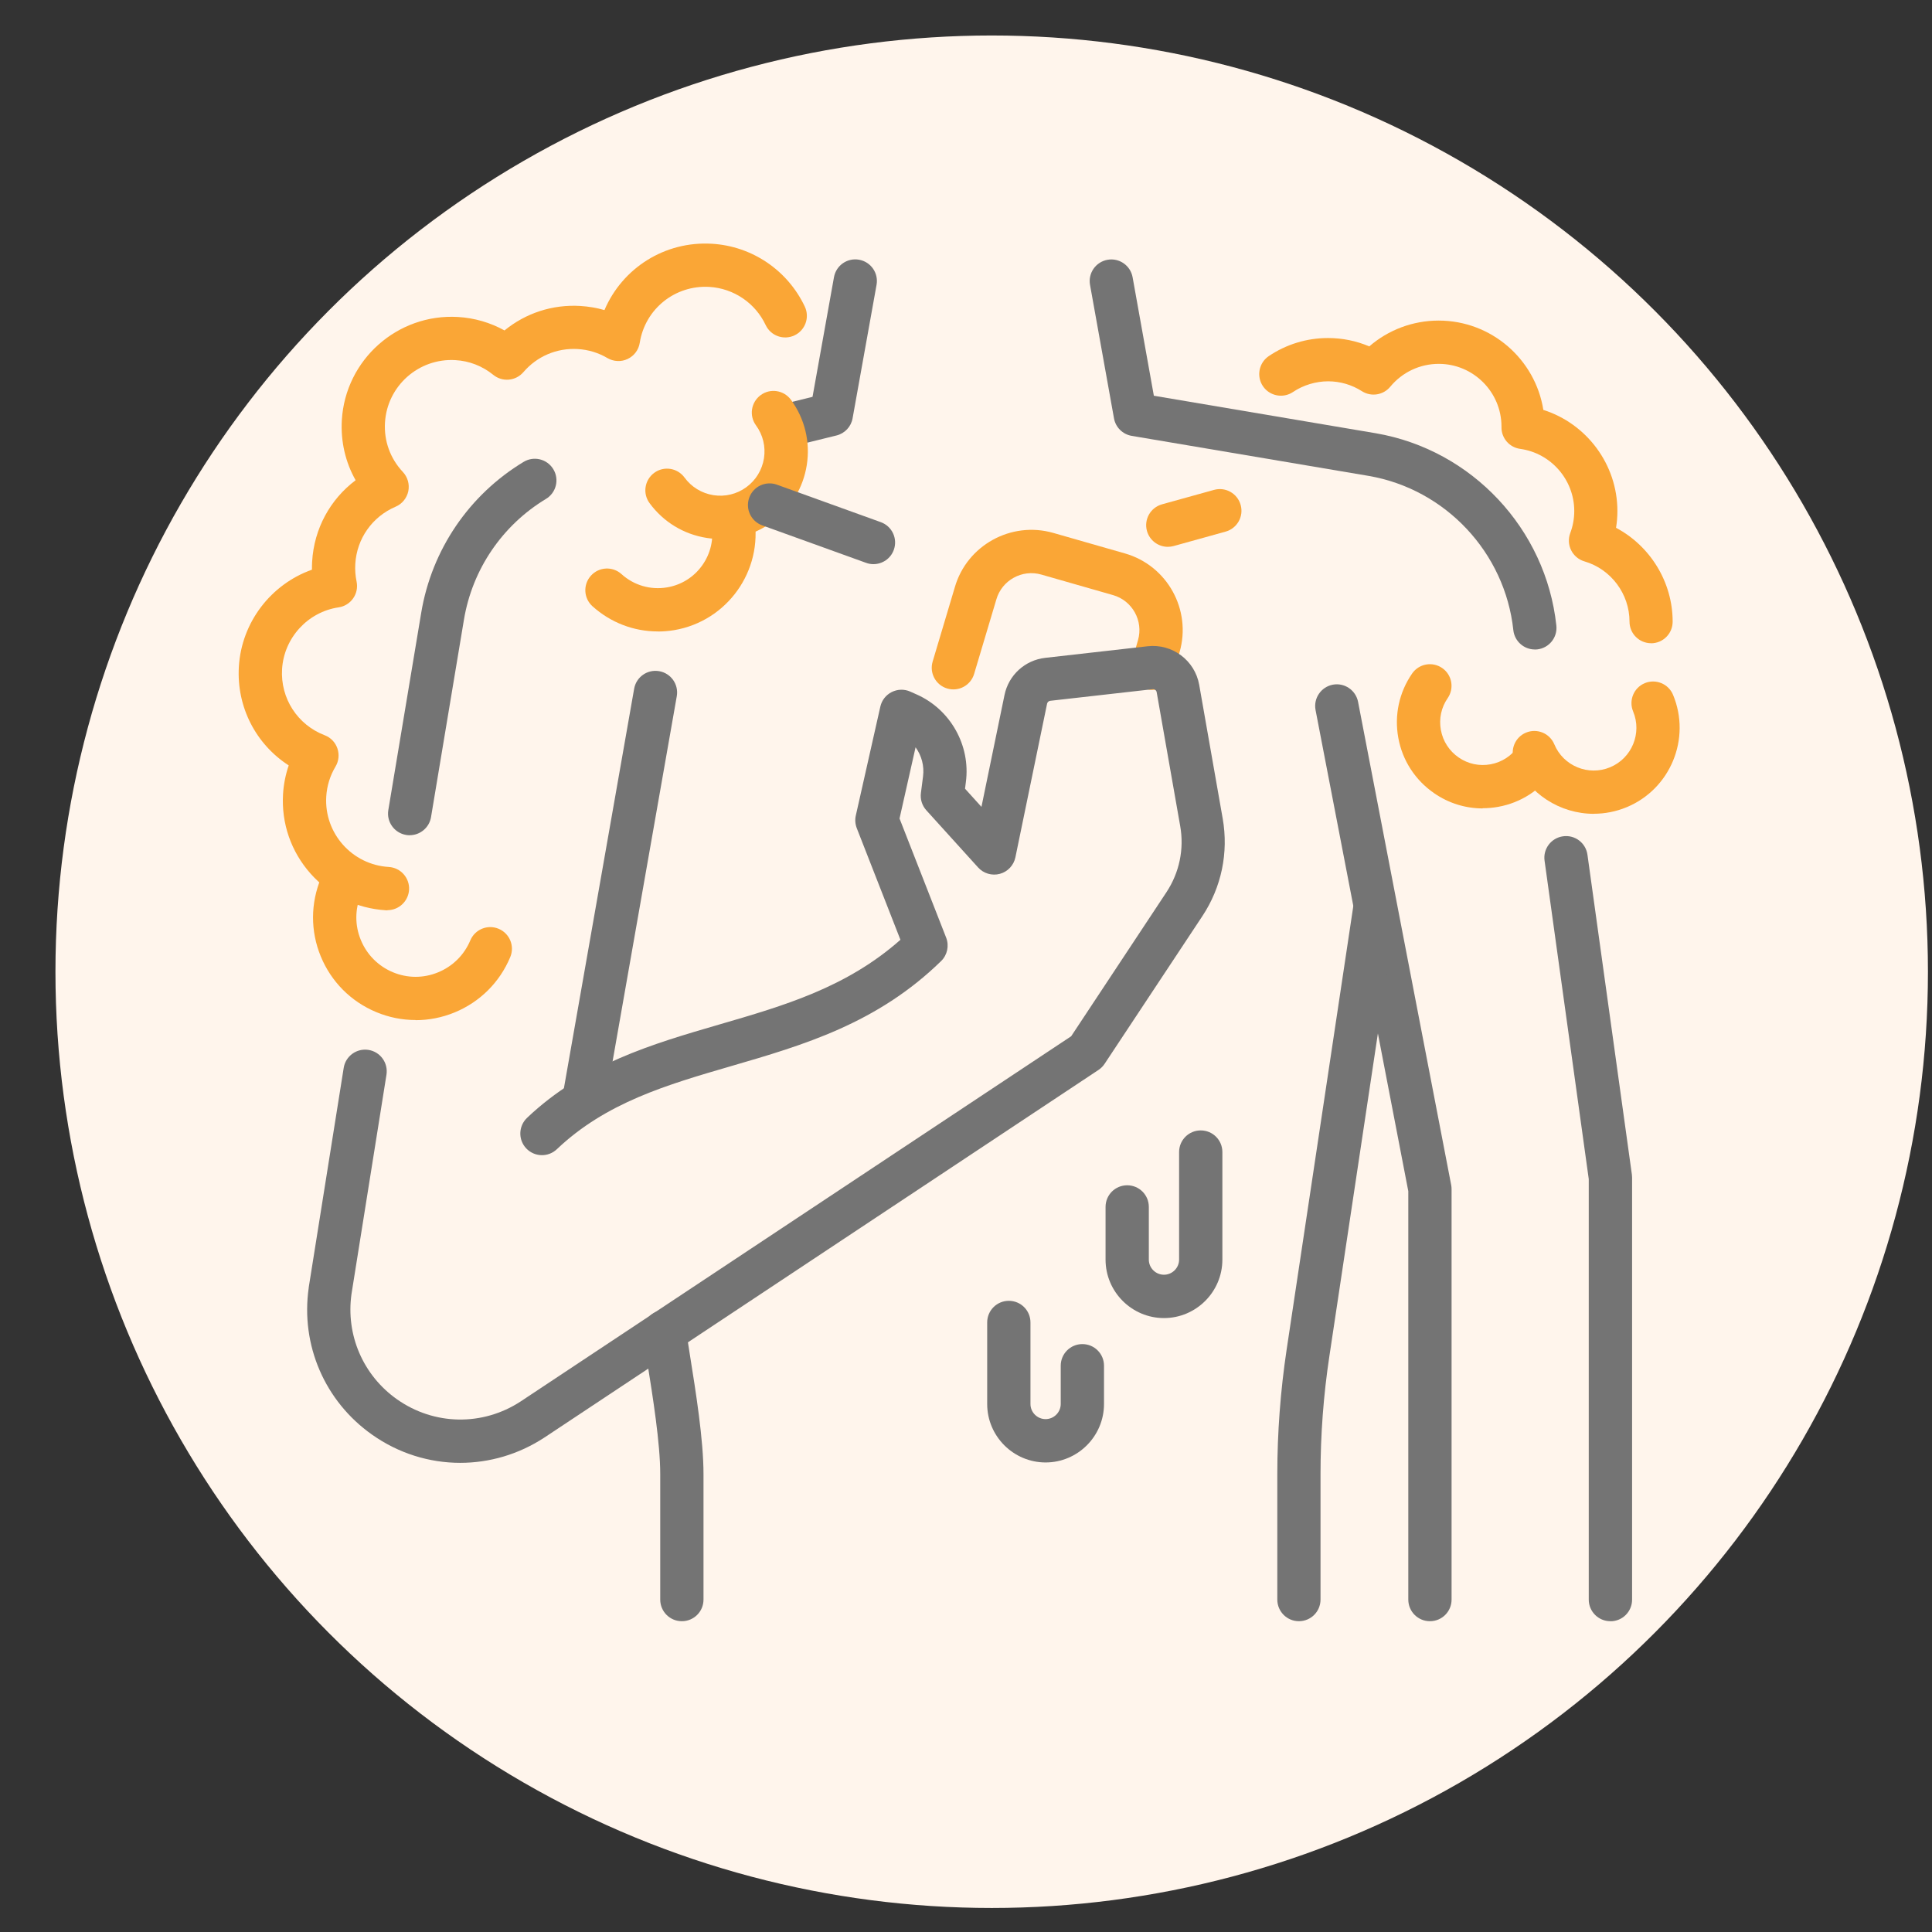 <svg viewBox="0 0 300 300" xmlns="http://www.w3.org/2000/svg" data-name="Layer 1" id="Layer_1">
  <rect x="0" y="0" width="300" height="300" fill="#333333" stroke="none"/>
  <defs>
    <style>
      .cls-1 {
        fill: #faa636;
      }

      .cls-2 {
        fill: #fff5ec;
      }

      .cls-3 {
        fill: #747474;
      }
    </style>
  </defs>
  <g data-name="Layer 1" id="Layer_1-2">
    <circle r="145.38" cy="150.89" cx="153.99" class="cls-2"></circle>
  </g>
  <g>
    <path d="M178.95,107.14c-.31,0-.62-.04-.93-.13-1.78-.51-2.82-2.37-2.3-4.16l.99-3.45c.86-2.99-.88-6.13-3.87-6.99l-11.14-3.19c-2.99-.86-6.13.88-6.99,3.87l-3.45,11.56c-.53,1.78-2.4,2.79-4.18,2.26-1.78-.53-2.79-2.4-2.26-4.18l3.44-11.53c1.87-6.52,8.74-10.32,15.29-8.45l11.14,3.19c6.56,1.88,10.36,8.75,8.48,15.3l-.99,3.45c-.42,1.47-1.77,2.43-3.23,2.43Z" class="cls-1"></path>
    <path d="M71.48,227.15c-4.8,0-9.58-1.46-13.71-4.38-7.34-5.18-11.11-13.92-9.83-22.82,0-.02,0-.03,0-.05l5.43-34.08c.29-1.83,2.01-3.08,3.85-2.79,1.83.29,3.08,2.01,2.79,3.85l-5.43,34.05c-.9,6.37,1.8,12.63,7.06,16.35,5.76,4.07,13.3,4.2,19.2.34l85.49-56.71,14.79-22.36c2.01-3.04,2.78-6.7,2.14-10.29l-3.65-20.77c-.05-.3-.32-.5-.62-.47l-15.91,1.8c-.24.03-.44.21-.49.45l-4.92,23.86c-.26,1.24-1.19,2.23-2.41,2.56-1.22.33-2.53-.05-3.38-.99l-8.04-8.88c-.66-.73-.97-1.71-.84-2.69l.33-2.57c.21-1.63-.23-3.24-1.16-4.52l-2.49,11.06,7.24,18.5c.49,1.26.18,2.69-.78,3.63-9.95,9.72-21.46,13.07-32.59,16.31-10,2.91-19.45,5.66-27.08,12.91-1.35,1.28-3.47,1.22-4.75-.12-1.28-1.35-1.22-3.47.12-4.75,8.81-8.37,19.5-11.48,29.83-14.49,10.15-2.95,19.78-5.76,28.15-13.16l-6.78-17.33c-.24-.62-.3-1.31-.15-1.96l3.81-16.92c.22-.98.87-1.81,1.77-2.26.9-.45,1.95-.48,2.87-.07l1.01.45c5.24,2.33,8.38,7.92,7.63,13.6l-.13,1.03,2.55,2.82,3.58-17.37c.64-3.1,3.18-5.41,6.32-5.77l15.91-1.8c3.82-.43,7.33,2.2,8,5.98l3.65,20.77c.93,5.3-.19,10.68-3.16,15.16l-15.17,22.92c-.25.38-.57.7-.94.95l-86.07,57.1c-4,2.62-8.54,3.92-13.06,3.92Z" class="cls-3"></path>
    <path d="M63.62,129.7c-.18,0-.37-.02-.56-.05-1.83-.31-3.07-2.04-2.76-3.87l5.11-30.65c1.63-9.76,7.42-18.29,15.9-23.41,1.59-.96,3.65-.45,4.61,1.14.96,1.59.45,3.65-1.14,4.61-6.79,4.1-11.44,10.94-12.74,18.76l-5.11,30.65c-.27,1.64-1.7,2.81-3.31,2.81Z" class="cls-3"></path>
    <path d="M122.15,69.44c-1.51,0-2.88-1.02-3.26-2.56-.44-1.8.65-3.62,2.46-4.07l4.82-1.19,3.33-18.58c.33-1.83,2.07-3.04,3.9-2.71,1.83.33,3.04,2.07,2.71,3.9l-3.72,20.72c-.23,1.31-1.21,2.35-2.5,2.67l-6.94,1.71c-.27.07-.54.1-.81.1Z" class="cls-3"></path>
    <path d="M90.89,172.89c-.19,0-.39-.02-.59-.05-1.83-.32-3.05-2.06-2.73-3.89l10.9-62c.32-1.83,2.06-3.05,3.89-2.73,1.83.32,3.05,2.06,2.73,3.89l-10.9,62c-.29,1.63-1.7,2.78-3.31,2.78Z" class="cls-3"></path>
    <path d="M250.06,251.74c-1.86,0-3.36-1.5-3.36-3.36v-65.3l-6.86-49.43c-.26-1.84,1.03-3.54,2.87-3.79,1.84-.26,3.54,1.03,3.79,2.87l6.9,49.66c.02.15.03.31.03.46v65.54c0,1.86-1.5,3.36-3.36,3.36Z" class="cls-3"></path>
    <path d="M238.33,100.85c-1.7,0-3.15-1.28-3.34-3-1.29-12.04-10.52-21.89-22.45-23.95l-36.81-6.22c-1.4-.24-2.5-1.32-2.75-2.72l-3.72-20.72c-.33-1.83.89-3.57,2.71-3.9,1.83-.33,3.57.89,3.9,2.71l3.3,18.4,34.49,5.83c14.89,2.57,26.4,14.85,28.01,29.86.2,1.85-1.14,3.5-2.98,3.7-.12.01-.24.02-.36.02Z" class="cls-3"></path>
    <path d="M222.04,251.74c-1.86,0-3.36-1.5-3.36-3.36v-63.41l-14.4-74.71c-.35-1.82.84-3.58,2.66-3.94,1.82-.35,3.58.84,3.94,2.66l14.46,75.03c.04.21.06.42.06.64v63.73c0,1.86-1.5,3.36-3.36,3.36Z" class="cls-3"></path>
    <path d="M201.7,251.74c-1.86,0-3.36-1.5-3.36-3.36v-19.48c0-6.43.49-12.92,1.44-19.28l10.35-68.85c.28-1.84,1.99-3.1,3.82-2.82,1.84.28,3.1,1.99,2.82,3.82l-10.35,68.85c-.91,6.03-1.37,12.18-1.37,18.28v19.48c0,1.86-1.5,3.36-3.36,3.36Z" class="cls-3"></path>
    <path d="M105.88,251.74c-1.86,0-3.36-1.5-3.36-3.36v-19.48c0-4.8-1.14-11.91-2.05-17.63-.23-1.42-.44-2.76-.62-3.97-.28-1.84.99-3.55,2.82-3.82,1.84-.27,3.55.99,3.82,2.82.18,1.19.39,2.51.61,3.91.95,5.95,2.14,13.35,2.14,18.69v19.48c0,1.86-1.5,3.36-3.36,3.36Z" class="cls-3"></path>
    <path d="M60.16,141.35c-.07,0-.13,0-.2,0-4.55-.27-8.71-2.29-11.74-5.7-3.02-3.41-4.54-7.78-4.27-12.33.09-1.52.39-3.03.88-4.47-5.09-3.28-8.11-9.07-7.74-15.32.41-6.91,5-12.82,11.35-15.07,0-.43,0-.85.03-1.28.3-5.09,2.8-9.64,6.75-12.61-1.59-2.81-2.33-6.02-2.14-9.34.56-9.38,8.64-16.56,18.03-16.01,2.57.15,5.02.87,7.23,2.09,3.29-2.69,7.44-4.06,11.78-3.8,1.28.08,2.53.29,3.74.64,2.76-6.49,9.33-10.74,16.69-10.3,6.23.37,11.75,4.11,14.42,9.76.79,1.68.07,3.68-1.61,4.47-1.68.79-3.68.07-4.47-1.61-1.61-3.42-4.96-5.69-8.74-5.92-5.33-.31-9.98,3.42-10.81,8.68-.17,1.1-.88,2.04-1.88,2.51-1,.48-2.18.42-3.14-.14-1.41-.83-2.96-1.3-4.6-1.4-3.25-.19-6.32,1.11-8.45,3.59-1.19,1.38-3.26,1.57-4.67.42-1.69-1.37-3.72-2.17-5.9-2.29-5.69-.33-10.58,4.01-10.92,9.7-.17,2.86.82,5.58,2.78,7.67.75.8,1.06,1.92.84,2.99-.23,1.07-.96,1.97-1.97,2.4-3.63,1.55-6.03,4.96-6.26,8.89-.05.91.01,1.83.2,2.73.19.91,0,1.85-.53,2.61-.53.76-1.35,1.27-2.26,1.4-4.8.71-8.49,4.75-8.78,9.6-.27,4.52,2.39,8.64,6.62,10.26.93.35,1.65,1.1,1.97,2.04.32.94.22,1.97-.29,2.82-.85,1.43-1.34,3-1.44,4.67-.34,5.68,4.01,10.58,9.7,10.92,1.85.11,3.27,1.7,3.16,3.55-.11,1.78-1.59,3.16-3.35,3.16Z" class="cls-1"></path>
    <path d="M256.39,99.88c-1.86,0-3.36-1.5-3.36-3.36,0-4.3-2.88-8.15-7-9.35-.9-.26-1.64-.89-2.06-1.72-.42-.84-.47-1.81-.14-2.68.41-1.09.62-2.24.62-3.42,0-4.84-3.61-8.99-8.4-9.65-1.68-.23-2.92-1.67-2.9-3.36v-.12c-.01-5.36-4.38-9.72-9.74-9.72-2.92,0-5.66,1.29-7.53,3.55-1.08,1.31-2.97,1.61-4.41.69-1.57-1-3.38-1.53-5.24-1.53s-3.84.57-5.45,1.66c-1.54,1.04-3.63.63-4.67-.9-1.04-1.54-.63-3.63.9-4.67,2.73-1.84,5.91-2.81,9.21-2.81,2.21,0,4.39.44,6.4,1.3,2.97-2.57,6.77-4.01,10.77-4.01,8.2,0,15.02,6.02,16.26,13.87,6.72,2.13,11.5,8.46,11.5,15.7,0,.88-.07,1.75-.21,2.61,5.3,2.81,8.79,8.41,8.79,14.57,0,1.86-1.5,3.36-3.36,3.36Z" class="cls-1"></path>
    <path d="M64.54,158.39c-2.08,0-4.16-.41-6.14-1.24-3.92-1.64-6.97-4.71-8.59-8.64-1.62-3.93-1.6-8.26.04-12.19.72-1.71,2.68-2.52,4.4-1.8,1.71.72,2.52,2.68,1.8,4.4-.95,2.27-.96,4.77-.02,7.04.93,2.27,2.7,4.05,4.96,5,2.27.95,4.77.96,7.04.02,2.27-.93,4.05-2.7,5-4.96.72-1.71,2.68-2.52,4.4-1.8,1.71.72,2.52,2.68,1.8,4.4-1.64,3.92-4.71,6.97-8.64,8.59-1.95.8-4,1.2-6.05,1.2Z" class="cls-1"></path>
    <path d="M111.87,83.69c-.7,0-1.41-.05-2.12-.16-3.59-.56-6.74-2.48-8.89-5.41-1.1-1.5-.77-3.6.73-4.7,1.5-1.1,3.6-.77,4.7.73,1.08,1.48,2.68,2.45,4.49,2.74,1.81.28,3.63-.16,5.11-1.24,1.48-1.08,2.45-2.68,2.74-4.49.28-1.81-.16-3.63-1.24-5.11-1.1-1.5-.77-3.6.73-4.7,1.5-1.1,3.6-.77,4.7.73,2.14,2.93,3.02,6.52,2.46,10.11-.56,3.59-2.48,6.74-5.41,8.89-2.35,1.72-5.13,2.62-7.99,2.62Z" class="cls-1"></path>
    <path d="M102.13,98.05c-3.72,0-7.31-1.37-10.13-3.91-1.38-1.24-1.49-3.37-.24-4.75,1.24-1.38,3.37-1.49,4.75-.24,1.93,1.74,4.5,2.49,7.06,2.06,2.22-.37,4.17-1.59,5.47-3.42,1.31-1.84,1.82-4.07,1.45-6.29-.31-1.83.93-3.56,2.76-3.87,1.83-.31,3.56.93,3.87,2.76,1.38,8.24-4.2,16.07-12.44,17.46-.85.14-1.7.21-2.54.21Z" class="cls-1"></path>
    <path d="M247.49,126.37c-5.23,0-10.21-3.1-12.34-8.22-.71-1.71.1-3.68,1.81-4.39,1.71-.71,3.68.1,4.39,1.81,1.4,3.37,5.29,4.98,8.67,3.57,3.37-1.4,4.98-5.29,3.57-8.67-.71-1.71.1-3.68,1.81-4.39,1.71-.71,3.68.1,4.39,1.81,2.83,6.8-.4,14.63-7.2,17.45-1.67.69-3.4,1.02-5.11,1.02Z" class="cls-1"></path>
    <path d="M230.23,125.53c-2.68,0-5.3-.81-7.55-2.37-2.93-2.03-4.91-5.07-5.55-8.58-.64-3.51.12-7.06,2.14-9.99,1.05-1.53,3.15-1.91,4.67-.86,1.53,1.05,1.91,3.15.86,4.67-1.01,1.46-1.38,3.22-1.06,4.96.32,1.74,1.3,3.25,2.76,4.26,1.46,1.01,3.22,1.38,4.96,1.06,1.74-.32,3.25-1.3,4.26-2.76,1.05-1.53,3.15-1.91,4.67-.86,1.53,1.05,1.91,3.15.86,4.67-2.03,2.93-5.07,4.91-8.58,5.55-.81.15-1.63.22-2.44.22Z" class="cls-1"></path>
    <path d="M162.37,227.09c-5,0-9.08-4.07-9.08-9.08v-12.66c0-1.86,1.5-3.36,3.36-3.36s3.36,1.5,3.36,3.36v12.66c0,1.3,1.06,2.35,2.35,2.35s2.35-1.06,2.35-2.35v-5.94c0-1.86,1.5-3.36,3.36-3.36s3.36,1.5,3.36,3.36v5.94c0,5-4.07,9.08-9.08,9.08Z" class="cls-3"></path>
    <path d="M180.75,204.67c-5,0-9.08-4.07-9.08-9.08v-8.18c0-1.86,1.5-3.36,3.36-3.36s3.36,1.5,3.36,3.36v8.18c0,1.3,1.06,2.35,2.35,2.35s2.35-1.06,2.35-2.35v-16.7c0-1.86,1.5-3.36,3.36-3.36s3.36,1.5,3.36,3.36v16.7c0,5-4.07,9.08-9.08,9.08Z" class="cls-3"></path>
    <path d="M181.34,84.91c-1.47,0-2.82-.97-3.24-2.46-.5-1.79.55-3.64,2.34-4.14l8.07-2.24c1.79-.5,3.64.55,4.14,2.34.5,1.79-.55,3.64-2.34,4.14l-8.07,2.24c-.3.08-.6.12-.9.12Z" class="cls-1"></path>
    <path d="M135.63,87.6c-.38,0-.76-.06-1.14-.2l-16.13-5.82c-1.75-.63-2.65-2.56-2.02-4.3.63-1.75,2.56-2.65,4.3-2.02l16.13,5.82c1.75.63,2.65,2.56,2.02,4.3-.49,1.37-1.78,2.22-3.16,2.22Z" class="cls-3"></path>
  </g>
</svg>